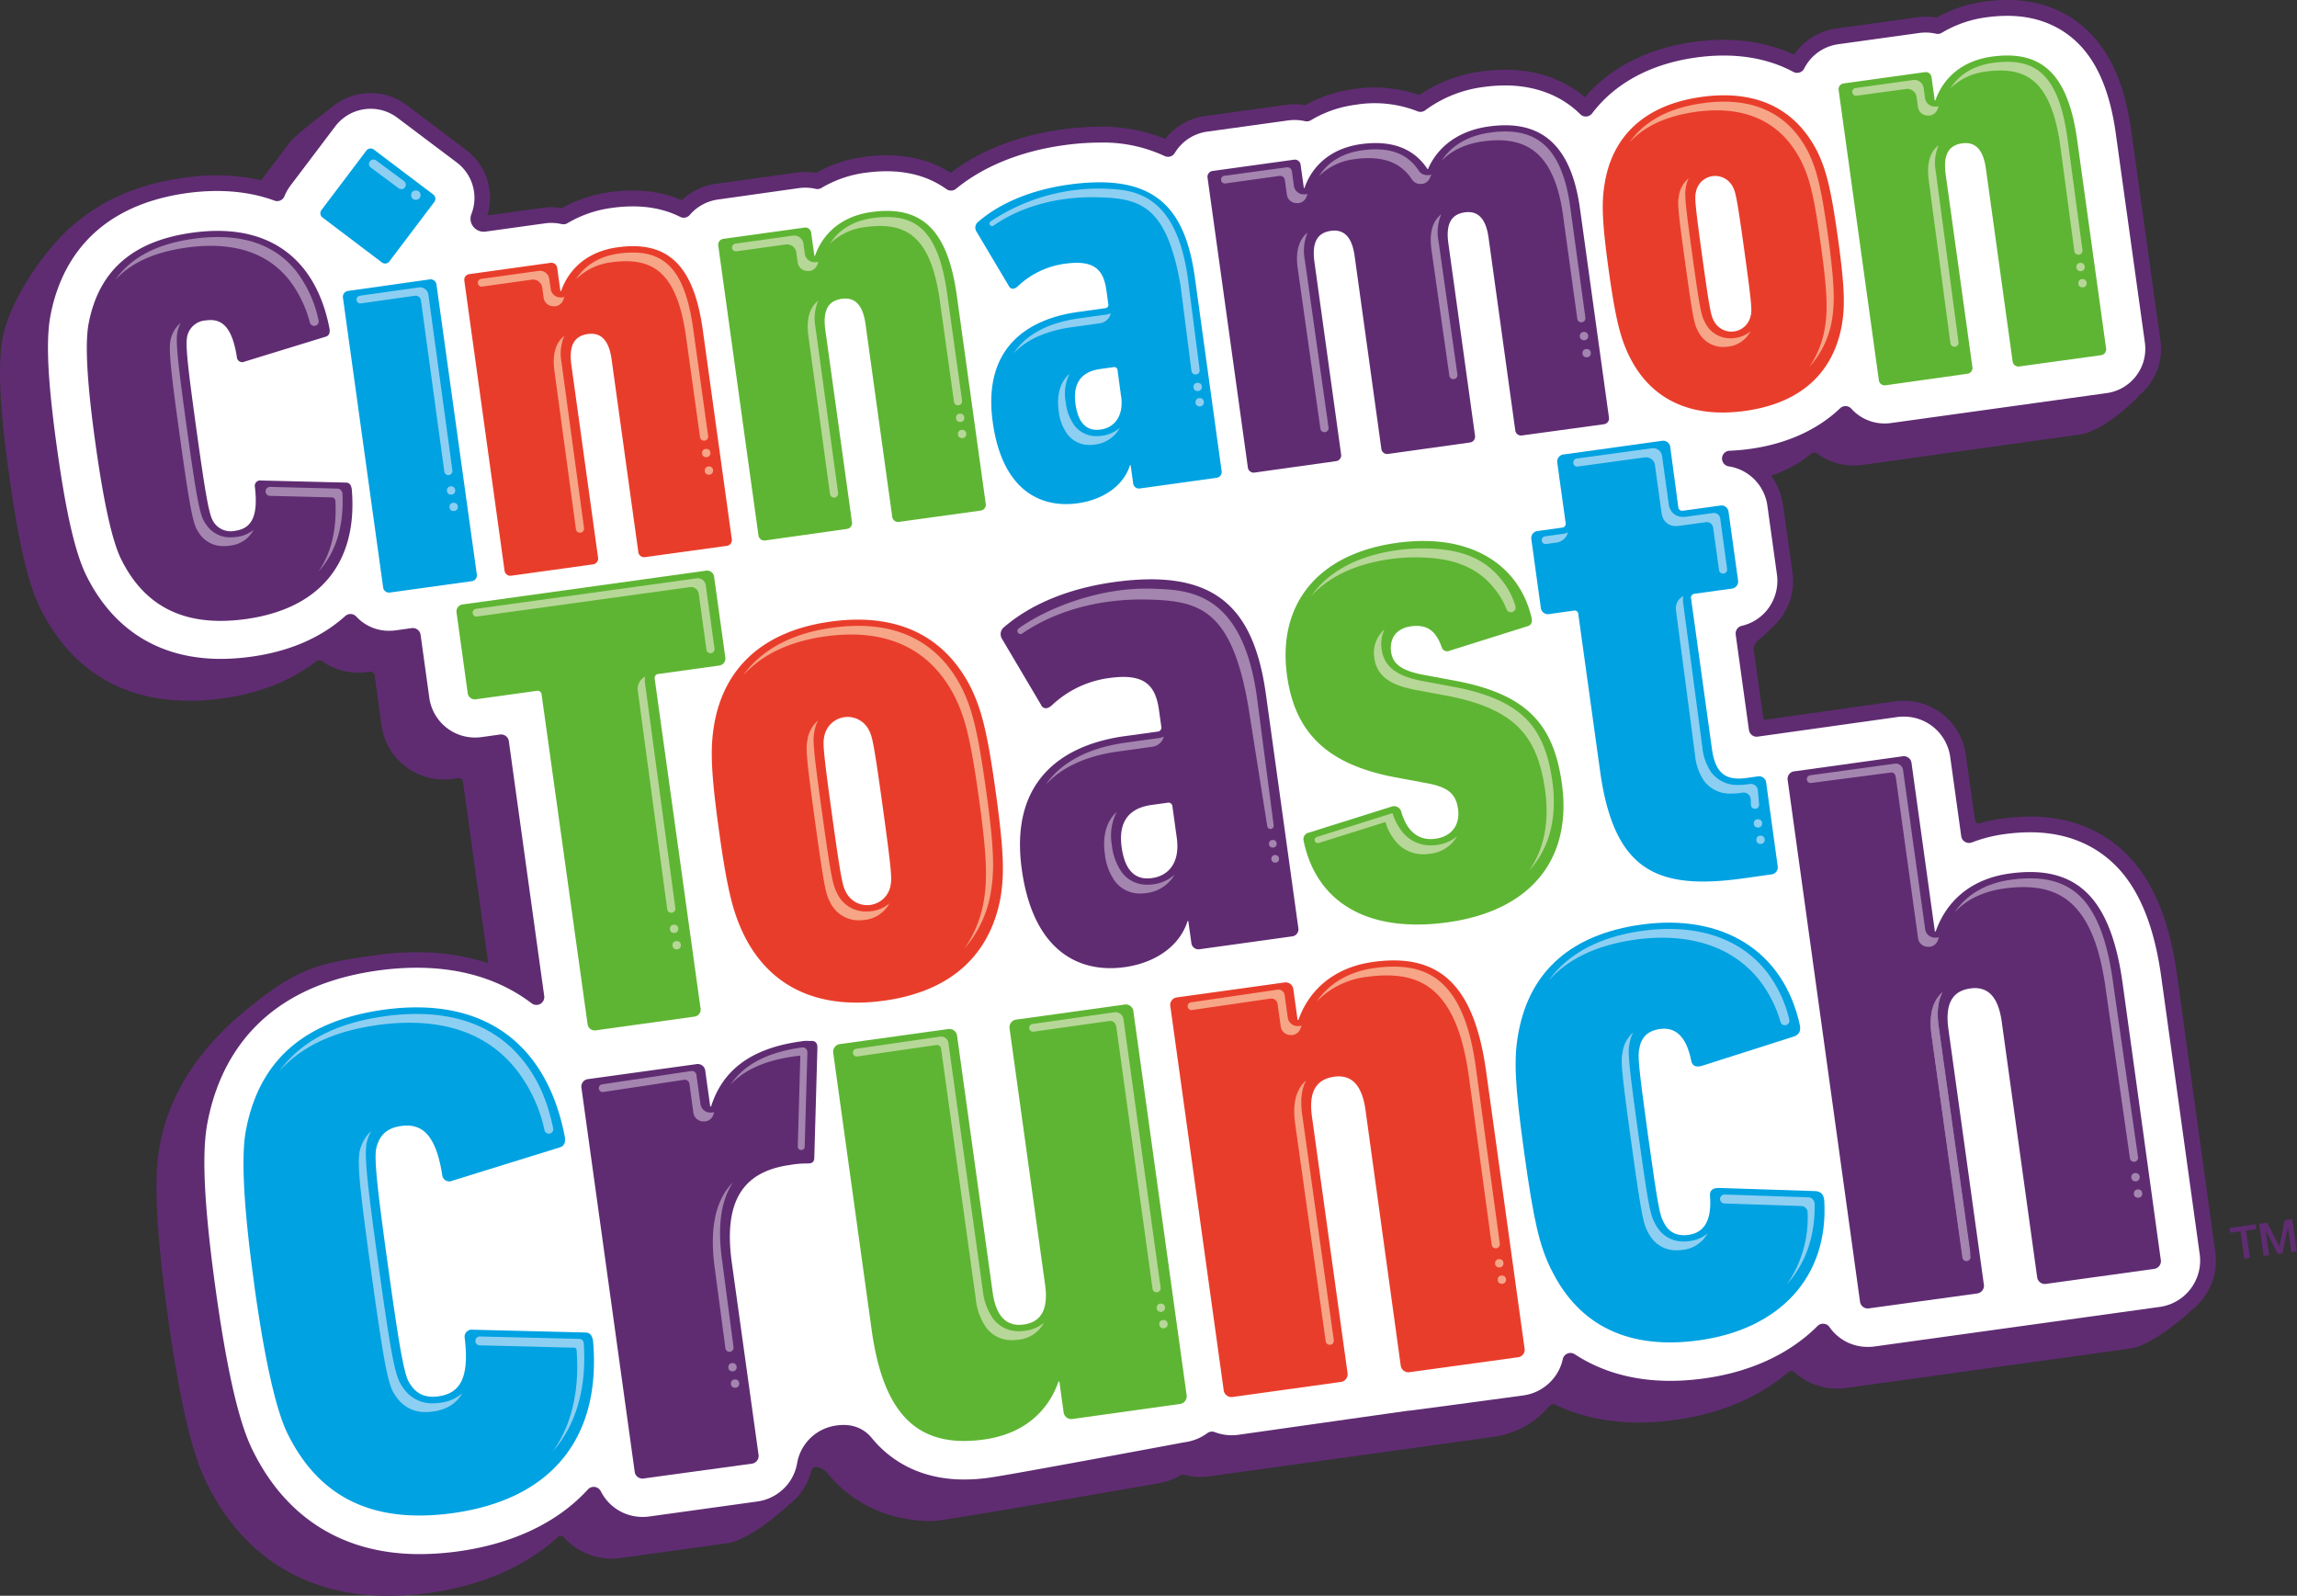 <svg xmlns="http://www.w3.org/2000/svg" viewBox="0 0 602.22 418.36"><rect x="0" y="0" width="602.22" height="418.36" fill="#333333" stroke="none"/><defs><style>.cls-1{fill:#5f2c72;}.cls-2{fill:#fff;}.cls-3{fill:#5eb533;}.cls-4{fill:#00a2e2;}.cls-5{fill:#e93d2b;}.cls-6{fill:#8dcff2;}.cls-7{fill:#b7d798;}.cls-8{fill:#f7a587;}.cls-9{fill:#a485af;}</style></defs><title>CTC-Logo</title><g id="Layer_2" data-name="Layer 2"><g id="Logo"><path class="cls-1" d="M580.77,328.08l-10-72.46c-1.77-12.77-5.34-22.29-10.92-29.11-4.63-5.67-13.17-12.43-27.55-12.43a54.37,54.37,0,0,0-7.36.53,44.21,44.21,0,0,0-5.93,1.24.94.94,0,0,1-1.2-.77L515.4,198a16.37,16.37,0,0,0-16.3-14.27,17,17,0,0,0-2.36.16L463,188.67a.66.66,0,0,1-.74-.57l-2.42-17.38a3.17,3.17,0,0,1,1.1-2.84c1.74-1.47,3.13-2.82,4.07-3.77a15.4,15.4,0,0,0,1.84-2A16.27,16.27,0,0,0,469.93,150s-2.4-17.48-2.72-18.94a16.72,16.72,0,0,0-2.63-6c-.14-.16-.24-.33.17-.49a35.27,35.27,0,0,0,7.38-3.6c1-.68,1.89-1.35,2.82-2.09a1.17,1.17,0,0,1,1.43,0,16.34,16.34,0,0,0,11.93,3L544.64,114c5.66-.48,12.67-6.74,15.81-9.83a1.2,1.2,0,0,0,.27-.42,15.7,15.7,0,0,0,5.67-14.59l-7.6-54.72c-1.43-10.3-4.37-18.06-9-23.72C545.81,5.81,538.5,0,526.26,0a45.53,45.53,0,0,0-6,.43,34.61,34.61,0,0,0-12.55,4.2,16,16,0,0,0-5.08-.09L481.48,7.47a16,16,0,0,0-11.12,6.87c-7.61-3.56-16.52-4.7-26.29-3.34-12,1.67-21.83,6.66-28.53,14.49-7-5.91-15.12-7.21-20.92-7.21a45.3,45.3,0,0,0-6.25.45,37.17,37.17,0,0,0-16.26,6.21,35.43,35.43,0,0,0-17.35-1.55,34.79,34.79,0,0,0-12.55,4.19,16.63,16.63,0,0,0-5.08-.09L316,30.42a16,16,0,0,0-10.51,6,43.38,43.38,0,0,0-17.19-3.2,74,74,0,0,0-10,.74c-11.38,1.58-21.38,5.5-29.05,11.36-6.25-4-13.86-5.4-22.75-4.17a34.6,34.6,0,0,0-12.55,4.19,16.69,16.69,0,0,0-5.09-.09l-21.11,2.93a16.18,16.18,0,0,0-9,4.31q-8.19-3.57-18.87-2.1a34.42,34.42,0,0,0-12.55,4.19,16.32,16.32,0,0,0-5.08-.09l-14.46,2a15.74,15.74,0,0,0-5.63-17.21L106.74,27.64a15.77,15.77,0,0,0-9.58-3.24,15.61,15.61,0,0,0-10.09,3.67c-3.09,2.36-9.51,7.33-10.88,9L68.46,47.27a54.12,54.12,0,0,0-20-.7c-12.85,1.78-21.65,6-29.15,12.33S2.51,78.63.64,88.9c-1.23,7-.7,18,1.74,35.55s4.92,28.28,8.05,34.76c9.17,18.7,25.75,26.95,48,23.87,9.69-1.35,17.94-4.63,24.53-9.76a1.19,1.19,0,0,1,1.44,0,16.44,16.44,0,0,0,11.8,2.87l.7-.1a1.19,1.19,0,0,1,1.34,1L100,190a16.45,16.45,0,0,0,16.4,14.34,17,17,0,0,0,2.36-.16l1.3-.18a1.18,1.18,0,0,1,1.33,1l6.6,47.53a59.13,59.13,0,0,0-18.79-2.87,77.28,77.28,0,0,0-10.66.76c-15.25,2.11-20.63,3.37-34.23,14.55s-20.25,23.42-22.47,35.61c-1,5.45-1.78,16,2.17,44.51s7.64,38.48,10.07,43.51c9.55,19.47,26.06,29.77,47.75,29.77a79.31,79.31,0,0,0,10.86-.78c13.57-1.89,25.11-6.91,33.5-14.58a1.18,1.18,0,0,1,1.67.06,16.87,16.87,0,0,0,14.85,5.39l28.17-3.91c5.13-.87,12.29-6.75,15.72-9.79a1.18,1.18,0,0,0,.23-.28,16.15,16.15,0,0,0,5.91-9,1.15,1.15,0,0,1,1.28-.89A4.73,4.73,0,0,1,217,386.3c4.69,5.7,13.29,12.49,27.66,12.49,2.29,0,56.22-9.42,58.49-9.82a17.2,17.2,0,0,0,6.38-2.21,1.13,1.13,0,0,1,.9-.12,17.22,17.22,0,0,0,6.72.39l74.6-10.36a23.32,23.32,0,0,0,14.54-8.14,1.12,1.12,0,0,1,1.37-.3c9.1,4.33,19.74,5.69,31.7,4,11.62-1.61,21.78-5.93,29.5-12.51a1.17,1.17,0,0,1,1.54,0A16.85,16.85,0,0,0,484,363.88l74.61-10.36c5-.76,12.18-6.65,15.29-9.38a1.21,1.21,0,0,0,.28-.37A16.35,16.35,0,0,0,580.77,328.08Z"/><path class="cls-2" d="M491.5,353l74.61-10.35a12.28,12.28,0,0,0,10.58-14l-10.05-72.46c-1.66-12-4.94-20.86-10-27.08-4.08-5-11.61-10.91-24.37-10.91a50.71,50.71,0,0,0-6.79.49,37.85,37.85,0,0,0-8.5,2.17,2.08,2.08,0,0,1-1.79-.15,2,2,0,0,1-1-1.49l-2.87-20.63a12.26,12.26,0,0,0-12.21-10.72,11.88,11.88,0,0,0-1.79.13l-36.46,5.12a2,2,0,0,1-1.53-.39,2.11,2.11,0,0,1-.8-1.36l-3.47-25a2.08,2.08,0,0,1,1.57-2.29,12,12,0,0,0,6.91-4.48,12.19,12.19,0,0,0,2.32-9.08l-2.48-17.84a12.07,12.07,0,0,0-10.18-10.42,2.06,2.06,0,0,1,.23-4.09,54.31,54.31,0,0,0,5.45-.49c9.51-1.32,17.65-5,23.55-10.64a2.05,2.05,0,0,1,2.95.11,11.67,11.67,0,0,0,8.77,3.87,12,12,0,0,0,1.69-.12l56.34-7.82a11.74,11.74,0,0,0,10.14-13.4L554.71,35c-1.32-9.54-4-16.63-8.11-21.69-3.41-4.18-9.72-9.16-20.34-9.16a40.34,40.34,0,0,0-5.47.39,30.28,30.28,0,0,0-11.68,4.05,2.06,2.06,0,0,1-1.53.25,12.19,12.19,0,0,0-4.43-.19l-21.1,2.93A11.83,11.83,0,0,0,473,18a2,2,0,0,1-1.21,1,2.07,2.07,0,0,1-1.6-.14C463,15,454.31,13.74,444.64,15.08c-11.79,1.64-21.21,6.7-27.23,14.65a2.08,2.08,0,0,1-1.5.81,2,2,0,0,1-1.59-.59c-6.31-6.24-14.2-7.55-19.7-7.55a41.62,41.62,0,0,0-5.68.41,32.61,32.61,0,0,0-15.29,6.11,2.08,2.08,0,0,1-2,.26,30.74,30.74,0,0,0-16.28-1.71,30.28,30.28,0,0,0-11.68,4.05,2.07,2.07,0,0,1-1.54.25,12.34,12.34,0,0,0-4.42-.2L316.58,34.5A11.8,11.8,0,0,0,308,40.11a2.06,2.06,0,0,1-2.68.79,38.17,38.17,0,0,0-17-3.52,69.1,69.1,0,0,0-9.47.7c-11.23,1.56-21,5.51-28.21,11.42a2.07,2.07,0,0,1-2.51.08q-8.4-6-21.08-4.31a30.28,30.28,0,0,0-11.68,4,2.05,2.05,0,0,1-1.53.24,12.14,12.14,0,0,0-4.42-.19L188.31,52.3a11.91,11.91,0,0,0-7.48,4.06,2.07,2.07,0,0,1-2.5.5c-5-2.52-11-3.31-17.85-2.36a30.5,30.5,0,0,0-11.68,4,2.08,2.08,0,0,1-1.54.25,12.14,12.14,0,0,0-4.42-.19l-15.57,2.16a3.47,3.47,0,0,1-3.18-1.29,3.33,3.33,0,0,1-.5-3.31,11.49,11.49,0,0,0,.69-5.83,11.61,11.61,0,0,0-4.57-7.73L104.25,30.92A11.64,11.64,0,0,0,87.84,33.2L76.16,48.65a12.22,12.22,0,0,0-1.58,2.79A2.06,2.06,0,0,1,72,52.61c-6.73-2.48-14.45-3.13-22.9-2-25.45,3.53-33.6,19.63-35.94,32.52-1.15,6.54-.61,17.08,1.76,34.17s4.73,27.4,7.64,33.44c7.07,14.39,19.28,22,35.32,22a59,59,0,0,0,8.09-.59c10-1.39,18.26-5,24.54-10.64a2.05,2.05,0,0,1,2.89.13,11.63,11.63,0,0,0,8.65,3.73,13.7,13.7,0,0,0,1.69-.11l4.2-.59a2.07,2.07,0,0,1,2.33,1.76l2.27,16.38a12.09,12.09,0,0,0,12,10.55,12.87,12.87,0,0,0,1.75-.12l4.8-.67a2.05,2.05,0,0,1,2.32,1.76l9.27,66.79a2.06,2.06,0,0,1-3.29,1.92c-8.15-6.19-18.31-9.33-30.19-9.33a73.9,73.9,0,0,0-10.1.73c-31.74,4.4-41.88,24.37-44.79,40.34-.9,5.16-1.66,15.24,2.21,43.14s7.36,37.43,9.66,42.18C74.93,398,90.08,407.44,110,407.44a75.21,75.21,0,0,0,10.26-.74c14.31-2,26-7.59,33.88-16.22a2.07,2.07,0,0,1,3.37.47,12.2,12.2,0,0,0,11,6.74,13,13,0,0,0,1.77-.12l28.18-3.91a12.39,12.39,0,0,0,8.24-4.77,12.08,12.08,0,0,0,2.27-5.2,12.06,12.06,0,0,1,9.21-9.77c4.35-.95,7.93.11,10.37,3.07,4.08,5,11.61,10.89,24.25,10.89a47.72,47.72,0,0,0,6.6-.48c6.09-.85,50.75-9.21,51.2-9.29a12.81,12.81,0,0,0,5.91-2.37,2.05,2.05,0,0,1,2-.27,12.56,12.56,0,0,0,6.22.68l44.37-6.3.2,0c1.23-.1,18.6-2.46,30-4a12.34,12.34,0,0,0,8.23-4.78,12,12,0,0,0,2.19-4.73A2.06,2.06,0,0,1,412.8,355c9.26,6.08,20.8,8.22,34.05,6.37,12.1-1.67,22.35-6.42,29.66-13.73a2,2,0,0,1,1.63-.59,2,2,0,0,1,1.51.87,12.11,12.11,0,0,0,10.07,5.19A13.31,13.31,0,0,0,491.5,353Z"/><path class="cls-3" d="M281.29,372a2.05,2.05,0,0,1-2.45-1.85l-1.1-7.95-.22,0c-2.67,7.6-8.83,13.71-19.58,15.2-17.42,2.42-26.34-6.64-29.42-28.78l-10.05-72.46a2.05,2.05,0,0,1,1.85-2.45l28.17-3.91a2.05,2.05,0,0,1,2.45,1.85l9.3,67.09c.9,6.45,3.68,9.13,8.2,8.5s6.46-4,5.56-10.41l-9.3-67.09a2.05,2.05,0,0,1,1.85-2.45l28.16-3.9a2,2,0,0,1,2.45,1.85l13.93,100.41a2.05,2.05,0,0,1-1.85,2.45Z"/><path class="cls-1" d="M25,116.1c-2.16-15.56-2.74-25.74-1.81-31C25.74,71.18,34.56,63.17,50.47,61c20.13-2.79,32.4,6.92,35.92,25.14.16,1.13-.07,1.83-1,2.13L64.1,94.81a1.4,1.4,0,0,1-2-1.21C60.89,86,58.38,83.36,54,84a5.31,5.31,0,0,0-5,4.67c-.33,2.36.32,8.22,2.48,23.79s3.13,21.38,4.09,23.57a5.32,5.32,0,0,0,6.07,3.13c4.38-.61,6.08-3.83,5.19-11.48a1.41,1.41,0,0,1,1.58-1.71l22.25.55c1,0,1.41.64,1.57,1.77,1.57,18.48-7.59,31.17-27.72,34-15.91,2.2-26.57-3.1-32.81-15.81-2.32-4.8-4.53-14.76-6.69-30.32"/><path class="cls-4" d="M102.29,155.33a1.55,1.55,0,0,1-1.85-1.4L89.92,78.11a1.56,1.56,0,0,1,1.4-1.85l21.27-3a1.56,1.56,0,0,1,1.85,1.4L125,150.53a1.55,1.55,0,0,1-1.4,1.85Z"/><path class="cls-4" d="M84.62,57.07A1.39,1.39,0,0,1,84.33,55L96,39.55a1.4,1.4,0,0,1,2.07-.29l15.45,11.68a1.41,1.41,0,0,1,.29,2.08L102.14,68.46a1.4,1.4,0,0,1-2.08.29Z"/><path class="cls-5" d="M169.19,146.05a1.54,1.54,0,0,1-1.85-1.4l-7-50.49c-.7-5-2.8-7.06-6.21-6.59-3.57.5-5,3-4.34,8.05l7,50.5a1.56,1.56,0,0,1-1.4,1.85l-21.27,2.95a1.55,1.55,0,0,1-1.85-1.4L121.75,73.7a1.54,1.54,0,0,1,1.4-1.85l21.1-2.93a1.55,1.55,0,0,1,1.85,1.4l.83,6,.17,0c2-5.74,6.83-10.38,14.78-11.48,13.48-1.87,20.06,5,22.38,21.72l7.59,54.71a1.54,1.54,0,0,1-1.39,1.85Z"/><path class="cls-3" d="M235.76,136.81a1.55,1.55,0,0,1-1.85-1.4l-7-50.49c-.69-5-2.79-7.06-6.2-6.58-3.58.49-5,3-4.35,8l7,50.49a1.56,1.56,0,0,1-1.4,1.85l-21.27,3a1.55,1.55,0,0,1-1.85-1.4L188.32,64.46a1.56,1.56,0,0,1,1.4-1.85l21.11-2.93a1.56,1.56,0,0,1,1.85,1.4l.83,6,.16,0c2-5.74,6.84-10.39,14.79-11.49,13.48-1.87,20,5,22.37,21.72l7.6,54.71a1.55,1.55,0,0,1-1.4,1.85Z"/><path class="cls-4" d="M298.92,128.05a1.54,1.54,0,0,1-1.84-1.4l-.66-4.71-.16,0c-1.6,5.18-6.69,9-13.67,10-9.91,1.38-19.85-3.53-22.31-21.23-2.75-19.81,9.48-27.13,22.3-28.91l7.15-1a.87.87,0,0,0,.84-1.11l-.5-3.57c-.76-5.52-3.26-8-10.73-7a22.24,22.24,0,0,0-12.42,5.86c-1,1-2,.94-2.51-.15L256,60.7a1.92,1.92,0,0,1,.47-2.55c5.47-4.73,13.57-8.34,23.8-9.76,21.92-3,30.37,5.39,33,24.39l7,50.65a1.54,1.54,0,0,1-1.39,1.85Zm-5-24.13L293,97.1a.87.87,0,0,0-1.11-.84l-3.41.48c-5.52.76-7.18,4.3-6.51,9.17s2.82,7.22,6.56,6.71,6.11-3.66,5.41-8.7"/><path class="cls-1" d="M399.11,114.15a1.54,1.54,0,0,1-1.85-1.4l-7-50.49c-.7-5-2.8-7.06-6.21-6.59-3.57.5-5,3-4.34,8l7,50.5a1.56,1.56,0,0,1-1.4,1.85L364,119a1.55,1.55,0,0,1-1.85-1.4l-7-50.5c-.69-5-2.8-7.05-6.21-6.58-3.57.5-5,3-4.34,8.05l7,50.49a1.55,1.55,0,0,1-1.4,1.85L329,123.88a1.54,1.54,0,0,1-1.85-1.4L316.6,46.66a1.55,1.55,0,0,1,1.4-1.85l21.1-2.92A1.54,1.54,0,0,1,341,43.28l.84,6,.16,0c2-5.74,6.83-10.38,14.79-11.49s13.88,1.06,17.45,6.52l.16,0c2.25-5.28,7.39-10,16-11.16,13.8-1.91,21.53,5,23.83,21.52l7.59,54.71a1.54,1.54,0,0,1-1.39,1.85Z"/><path class="cls-5" d="M427,93.07c-2.11-4.5-3.39-9-5.24-22.27-1.87-13.48-1.85-18.11-1-23,2.2-12.72,11.07-20.41,25.35-22.39s24.75,3,30.5,14.64c2.11,4.5,3.39,9,5.26,22.43,1.85,13.32,1.83,18,1,22.87-2.37,12.74-11.07,20.4-25.36,22.38s-24.9-3-30.49-14.64m32-10.39c.31-1.37.24-3-1.67-16.82s-2.33-15.56-3-16.79a5.15,5.15,0,0,0-9.74,1.35c-.31,1.37-.24,3,1.7,17,1.91,13.8,2.3,15.4,3,16.63A5.15,5.15,0,0,0,459,82.68"/><path class="cls-3" d="M529.49,96.06a1.54,1.54,0,0,1-1.84-1.4l-7-50.49c-.7-5-2.8-7.06-6.21-6.59-3.57.5-5,3-4.34,8.05l7,50.49A1.54,1.54,0,0,1,515.7,98l-21.27,3a1.55,1.55,0,0,1-1.85-1.4L482.06,23.71a1.54,1.54,0,0,1,1.4-1.85l21.1-2.93a1.54,1.54,0,0,1,1.85,1.4l.84,6,.16,0c2-5.74,6.83-10.38,14.79-11.48,13.47-1.87,20,5,22.37,21.72l7.59,54.71a1.55,1.55,0,0,1-1.39,1.85Z"/><path class="cls-5" d="M194.83,244.67c-2.55-5.44-4.1-10.83-6.33-26.91-2.26-16.28-2.24-21.88-1.26-27.81,2.66-15.37,13.37-24.65,30.64-27s29.89,3.65,36.83,17.68c2.56,5.45,4.1,10.83,6.36,27.11,2.23,16.08,2.21,21.69,1.24,27.62-2.87,15.39-13.38,24.65-30.64,27s-30.09-3.62-36.84-17.68m38.64-12.56c.38-1.65.3-3.64-2-20.31-2.34-16.87-2.8-18.8-3.61-20.29a6.23,6.23,0,0,0-11.77,1.63c-.37,1.65-.29,3.64,2.05,20.51,2.31,16.67,2.78,18.61,3.59,20.1a6.23,6.23,0,0,0,11.76-1.64"/><path class="cls-1" d="M314.58,248.85a1.87,1.87,0,0,1-2.24-1.69l-.79-5.69-.2,0c-1.93,6.27-8.08,10.92-16.51,12.09-12,1.66-24-4.27-26.95-25.65C264.57,204,279.33,195.16,294.83,193l8.63-1.19a1.06,1.06,0,0,0,1-1.35l-.6-4.31c-.93-6.67-3.94-9.65-13-8.4a27,27,0,0,0-15,7.08c-1.23,1.17-2.44,1.14-3-.18L262.7,167.48a2.32,2.32,0,0,1,.57-3.08c6.61-5.71,16.4-10.07,28.76-11.79,26.47-3.67,36.69,6.51,39.87,29.46l8.49,61.2a1.87,1.87,0,0,1-1.69,2.23Zm-6.05-29.15-1.14-8.24a1.05,1.05,0,0,0-1.34-1l-4.12.57c-6.67.92-8.68,5.2-7.86,11.09s3.41,8.72,7.92,8.09c4.71-.65,7.38-4.42,6.54-10.5"/><path class="cls-3" d="M341.86,220.67a1.73,1.73,0,0,1,1.27-2.37l21.65-6.81a1.92,1.92,0,0,1,2.57,1.25c1.55,5.38,4.68,7.75,9,7.15s6.49-3.7,5.91-7.82-2.8-5.81-8.54-6.81l-8-1.49c-17.66-3.35-26.2-11.56-28.29-26.66-2.53-18.25,7.58-31.84,28.76-34.78,19.62-2.73,32,5.95,35.27,19.29.38,1.35.1,2.19-.86,2.52l-20.49,6.44a1.51,1.51,0,0,1-2.13-.9c-1.33-3.81-3.45-6.12-8-5.49-4.12.57-5.72,3.39-5.26,6.72.41,3,2.47,4.86,8.43,6l8,1.49c19.28,3.52,26.19,11.56,28.34,27.06,2.75,19.81-8.17,33.32-29.94,36.34-21,2.91-34.32-5.24-37.73-21.16"/><path class="cls-4" d="M457,230.29c-22.56,3.13-33.85-1.9-37.5-28.18l-5.69-41a1,1,0,0,0-1.33-1l-6.28.87a1.88,1.88,0,0,1-2.24-1.69l-2.47-17.85a1.86,1.86,0,0,1,1.69-2.23l6.28-.87a1.05,1.05,0,0,0,1-1.34l-2.17-15.62a1.88,1.88,0,0,1,1.69-2.24l25.7-3.56a1.87,1.87,0,0,1,2.23,1.69L440,132.88a1.06,1.06,0,0,0,1.35,1l9.61-1.33a1.87,1.87,0,0,1,2.23,1.69l2.48,17.85a1.87,1.87,0,0,1-1.69,2.23l-9.61,1.33a1.05,1.05,0,0,0-1,1.34l5.47,39.43c.9,6.47,3.75,8.28,9.05,7.54l2.94-.41a1.87,1.87,0,0,1,2.23,1.69l3,21.78a1.87,1.87,0,0,1-1.69,2.23Z"/><path class="cls-4" d="M66.66,336.73c-2.71-19.52-3.48-33-2.26-40,3.36-18.44,15-29,36.11-32,26.66-3.7,42.91,9.17,47.57,33.29.21,1.5-.1,2.42-1.36,2.81l-28.16,8.73a1.86,1.86,0,0,1-2.63-1.61c-1.62-10.07-5-13.55-10.76-12.75-3.65.51-5.81,2.34-6.59,6.18-.44,3.13.42,10.89,3.13,30.42s4,27.23,5.27,30.12c1.8,3.48,4.37,4.65,8,4.15,5.8-.81,8.06-5.07,6.87-15.2a1.87,1.87,0,0,1,2.1-2.26l29.47.73c1.32,0,1.87.83,2.08,2.34,2.08,24.47-10.05,41.28-36.71,45-21.08,2.92-35.2-4.11-43.45-20.93-3.08-6.37-6-19.55-8.71-39.07"/><path class="cls-1" d="M168.83,387.6a2.05,2.05,0,0,1-2.44-1.86L152.46,285.33a2,2,0,0,1,1.85-2.44L182.48,279a2,2,0,0,1,2.44,1.85l1.29,9.25.21,0c3.05-9.63,10.59-15.28,23.49-17.07a8.74,8.74,0,0,1,2.4-.11c1.29-.18,2,.37,2,1.7l-.82,28.82c0,1.32-.65,1.62-2,1.59a24.48,24.48,0,0,0-4.33.38c-11.82,1.64-17.62,8.8-15.3,25.57l7,50.31a2.05,2.05,0,0,1-1.85,2.45Z"/><path class="cls-5" d="M369.67,359.73a2.05,2.05,0,0,1-2.45-1.85L358,291c-.93-6.66-3.72-9.34-8.23-8.72C345,283,343,286.29,344,293l9.28,66.87a2.06,2.06,0,0,1-1.86,2.45l-28.16,3.91a2.06,2.06,0,0,1-2.45-1.86L306.85,263.91a2,2,0,0,1,1.85-2.44l27.95-3.88a2.05,2.05,0,0,1,2.45,1.85l1.1,7.95.22,0c2.67-7.6,9.05-13.74,19.58-15.2,17.85-2.48,26.56,6.61,29.64,28.76l10.05,72.45a2,2,0,0,1-1.85,2.45Z"/><path class="cls-4" d="M406.72,332.89c-3.05-6.15-4.59-12.51-7.09-30.57-2.54-18.27-2.79-24.81-1.53-31.56,3-16.41,14.16-25.85,32.22-28.36,21.07-2.92,37.3,6.66,41.58,26.45.21,1.5-.13,2.21-1.36,2.82l-24.34,7.76c-1.48.42-2.61.14-2.85-1.58-1.33-6.39-4.27-8.62-8.14-8.08-3.22.45-4.95,2.22-5.42,5.14-.41,1.81-.32,4,2.3,22.91,2.6,18.71,3.11,20.82,4,22.45,1.25,2.68,3.4,3.92,6.62,3.47,3.87-.54,6.09-3.47,5.63-10-.24-1.73.77-2.31,2.31-2.3l25.54.84c1.34.25,1.87.84,2.08,2.34,1.26,20.21-11.74,33.85-32.82,36.77-18.06,2.51-31.39-3.54-38.72-18.52"/><path class="cls-1" d="M536.53,336.58a2.05,2.05,0,0,1-2.45-1.85l-9.27-66.87c-.93-6.66-3.71-9.34-8.23-8.72-4.73.66-6.67,4-5.75,10.66l9.28,66.87a2.05,2.05,0,0,1-1.85,2.45L490.09,343a2.05,2.05,0,0,1-2.45-1.85l-18.93-136.5a2,2,0,0,1,1.85-2.45l28.16-3.91a2.05,2.05,0,0,1,2.45,1.85l6.11,44.05.22,0c2.67-7.6,8.83-13.71,19.36-15.18,17.85-2.47,26.57,6.62,29.64,28.77l10,72.45a2.05,2.05,0,0,1-1.85,2.45Z"/><path class="cls-3" d="M142,182.13a1.05,1.05,0,0,0-1.34-1l-15.81,2.19a1.88,1.88,0,0,1-2.24-1.69l-2.9-20.94a1.87,1.87,0,0,1,1.69-2.24l15.81-2.19,32-4.44,15.8-2.19a1.87,1.87,0,0,1,2.23,1.69l2.91,20.95a1.87,1.87,0,0,1-1.69,2.23l-15.8,2.19a1.06,1.06,0,0,0-1,1.34l12,86.28a1.87,1.87,0,0,1-1.69,2.23l-25.7,3.57a1.87,1.87,0,0,1-2.23-1.69Z"/><path class="cls-6" d="M460.86,207.1a1.85,1.85,0,0,0-2.08-1.57l-.52.07a17.3,17.3,0,0,1-2.39.18,8.47,8.47,0,0,1-7.22-3.31,14.11,14.11,0,0,1-2.34-6.61l-5.05-38a4.36,4.36,0,0,1,.07-1.56,3.59,3.59,0,0,0-1.24,1,3.7,3.7,0,0,0-.67,2.83l5,38a14.22,14.22,0,0,0,2.35,6.61,8.47,8.47,0,0,0,7.21,3.31,17.44,17.44,0,0,0,2.4-.18l.52-.07a1.85,1.85,0,0,1,2.08,1.57l.08,1.76a1.06,1.06,0,0,0,1.2.91h0a1.07,1.07,0,0,0,.92-1.21Z"/><path class="cls-6" d="M410.47,140.85a3.55,3.55,0,0,0,.6-1.28,4.15,4.15,0,0,1-1.3.39l-4.68.65a1,1,0,0,0-.87,1.14h0a1,1,0,0,0,1.15.87l2.55-.35A3.72,3.72,0,0,0,410.47,140.85Z"/><path class="cls-6" d="M281.09,85.77l7.15-1a3.44,3.44,0,0,0,3-2.66,3.45,3.45,0,0,1-1.14.35l-7.14,1c-9,1.25-14.28,4.74-17.22,9.17C268.86,89.32,273.74,86.79,281.09,85.77Z"/><path class="cls-6" d="M277.55,107.65a12.76,12.76,0,0,0,2.25,6.13,7.16,7.16,0,0,0,5.89,2.87,8.79,8.79,0,0,0,1.33-.1,8.55,8.55,0,0,0,6.24-3.82,6.05,6.05,0,0,0,.32-.55,9,9,0,0,1-4.72,2.07,10.13,10.13,0,0,1-1.33.09,7.15,7.15,0,0,1-5.89-2.87,12.72,12.72,0,0,1-2.24-6.12,11.8,11.8,0,0,1,1-7.36C278,100.1,277,103.41,277.55,107.65Z"/><path class="cls-6" d="M413.62,122.32l17.6-2.41a2.36,2.36,0,0,1,2.66,2l1.76,12.69a4.48,4.48,0,0,0,.39,1.3,3.53,3.53,0,0,0,3.24,2,4.4,4.4,0,0,0,.62,0l7.4-1a1.66,1.66,0,0,1,1.85,1.4l1.55,11.16a1.07,1.07,0,0,0,1.21.91h0a1.07,1.07,0,0,0,.91-1.21L451,135.9a1.64,1.64,0,0,0-1.85-1.4l-7.39,1a4.64,4.64,0,0,1-.63,0,3.51,3.51,0,0,1-3.23-2,3.88,3.88,0,0,1-.39-1.29l-1.76-12.69a2.36,2.36,0,0,0-2.66-2l-19.73,2.7a1,1,0,0,0-.87,1.14h0A1,1,0,0,0,413.62,122.32Z"/><path class="cls-6" d="M96.05,300a11.71,11.71,0,0,1,1.29-3.5,10.22,10.22,0,0,0-3.13,5.81l0,.15c-.47,3.34.2,10,3.13,31.13s4.1,27.72,5.47,30.82l.07.14a14,14,0,0,0,1.36,2.14,9,9,0,0,0,7.41,3.51,14.18,14.18,0,0,0,1.9-.14c3.89-.54,6.26-2.36,7.64-4.8a10.58,10.58,0,0,1-5.8,2.5,14,14,0,0,1-1.89.14,9,9,0,0,1-7.41-3.52,12.77,12.77,0,0,1-1.37-2.13l-.07-.15c-1.37-3.09-2.54-9.72-5.47-30.81s-3.6-27.79-3.12-31.14C96,300.11,96,300.06,96.05,300Z"/><path class="cls-6" d="M144.28,297.14a1.15,1.15,0,0,0,.76-1.32c-1.57-7.44-4-12.88-7.85-17.72-6.45-8.14-15.87-12.27-28-12.27a60.83,60.83,0,0,0-8.33.6c-12.8,1.78-21.94,6.56-27.66,14.44C79,274.35,87.53,270.33,99,268.74a61,61,0,0,1,8.34-.61c12.12,0,21.54,4.13,28,12.27a39.05,39.05,0,0,1,7.42,15.92,1.15,1.15,0,0,0,1.48.83Z"/><path class="cls-6" d="M468.34,268.72a1.19,1.19,0,0,0,.78-1.39,33,33,0,0,0-5.57-12.08c-5.77-7.66-14.75-11.71-26-11.71a51.61,51.61,0,0,0-6.9.49c-11.33,1.57-19.57,6-24.66,13.08,5.15-5.76,12.76-9.38,22.82-10.77a49.83,49.83,0,0,1,6.9-.5c11.22,0,20.21,4,26,11.72a32.51,32.51,0,0,1,5.1,10.37,1.18,1.18,0,0,0,1.5.8Z"/><path class="cls-6" d="M94.62,79.54l14.14-2a1.42,1.42,0,0,1,1.6,1.21l6.13,44.88a1.07,1.07,0,0,0,1.21.92h0a1.08,1.08,0,0,0,.91-1.21l-6.29-46.09a2.23,2.23,0,0,0-2.51-1.9L94.34,77.53a1,1,0,0,0-.86,1.15h0A1,1,0,0,0,94.62,79.54Z"/><path class="cls-6" d="M105.92,47.48,98.6,42.05a1.17,1.17,0,0,0-1.6.2h0a1.17,1.17,0,0,0,.2,1.68l7.33,5.43a1.16,1.16,0,0,0,1.6-.2h0A1.17,1.17,0,0,0,105.92,47.48Z"/><path class="cls-6" d="M475.75,315.59a1.71,1.71,0,0,0-1.64-1.69l-21.95-.73a1.17,1.17,0,0,0-1.2,1.17v0a1.16,1.16,0,0,0,1.13,1.17l20.17.67a1.72,1.72,0,0,1,1.65,1.7,30.61,30.61,0,0,1-5.4,18.81C473.39,331.24,475.93,324.06,475.75,315.59Z"/><path class="cls-6" d="M125.82,350.38a1.16,1.16,0,0,0-1.18,1.25v0a1.16,1.16,0,0,0,1.13,1.08l24.83.62a.59.59,0,0,1,.56.52c.83,10.89-1.34,19.9-6.3,26.78,6.16-7,9-16.64,8.18-28.54a1.17,1.17,0,0,0-1.13-1.08Z"/><path class="cls-6" d="M428.19,270.65a8.42,8.42,0,0,0-2.78,5.15c-.47,2.14-.46,4,2.28,23.75,2.59,18.63,3.14,21.19,4.25,23.27a9.64,9.64,0,0,0,1.47,2.27,8,8,0,0,0,6.21,2.7,12.5,12.5,0,0,0,1.59-.11,8.45,8.45,0,0,0,6.48-4.32,8.94,8.94,0,0,1-4.64,2,10.94,10.94,0,0,1-1.59.12,8,8,0,0,1-6.21-2.7,9.71,9.71,0,0,1-1.47-2.28c-1.11-2.07-1.66-4.63-4.25-23.26-2.74-19.78-2.75-21.61-2.27-23.76A9.3,9.3,0,0,1,428.19,270.65Z"/><path class="cls-6" d="M287.76,51.72c11.1.26,18.1,2.07,21.74,23.06l2.87,22.47a1.09,1.09,0,0,0,1.23.93h0a1.07,1.07,0,0,0,.92-1.22l-3.16-24.52c-3.34-22.61-15-22.79-22.67-23a51.06,51.06,0,0,0-29,8.63.67.67,0,0,0-.16.9h0a.66.66,0,0,0,.94.19C266.57,54.87,275.9,51.44,287.76,51.72Z"/><circle class="cls-6" cx="118.26" cy="128.59" r="1.1"/><circle class="cls-6" cx="109.02" cy="51.16" r="1.24"/><circle class="cls-6" cx="118.94" cy="132.89" r="1.1"/><circle class="cls-6" cx="460.89" cy="215.87" r="1.1"/><circle class="cls-6" cx="461.57" cy="220.17" r="1.1"/><circle class="cls-6" cx="314.53" cy="105.46" r="1.1"/><circle class="cls-6" cx="314" cy="101.44" r="1.1"/><path class="cls-7" d="M382,219.24a10.09,10.09,0,0,1-5.28,2.28,11.21,11.21,0,0,1-1.62.11,9.35,9.35,0,0,1-7.29-3.35,14.55,14.55,0,0,1-2.71-5.1l-19.86,6.25a.8.8,0,0,0-.54,1h0a.82.82,0,0,0,1,.59l17.52-5.51a14.65,14.65,0,0,0,2.7,5.09,9.33,9.33,0,0,0,7.3,3.36,11.35,11.35,0,0,0,1.62-.12A9.22,9.22,0,0,0,382,219.24Z"/><path class="cls-7" d="M393.47,151.77c-4.68-5.79-11.28-8-20.62-8a47.5,47.5,0,0,0-6.6.48c-10.38,1.44-18,5.64-22.48,12,4.58-5,11.57-8.4,20.63-9.66a49,49,0,0,1,6.6-.47c9.34,0,15.95,2.21,20.63,8a19.22,19.22,0,0,1,3.33,5.57,1.25,1.25,0,0,0,1.54.76h0a1.23,1.23,0,0,0,.82-1.52A20,20,0,0,0,393.47,151.77Z"/><path class="cls-7" d="M273.67,346.85a.25.25,0,0,1,0-.07,9.25,9.25,0,0,1-4.92,2.11,10.81,10.81,0,0,1-1.58.12,8.28,8.28,0,0,1-6.76-3.25,15.62,15.62,0,0,1-2.76-7.57l-9-64.77a1.93,1.93,0,0,0-2.17-1.65l-22,3.19a1,1,0,0,0-.86,1.14h0a1,1,0,0,0,1.14.87l20.71-3a1.13,1.13,0,0,1,1.27,1l9.09,65.56a15.62,15.62,0,0,0,2.77,7.57,8.24,8.24,0,0,0,6.75,3.25,12.5,12.5,0,0,0,1.59-.11A8.54,8.54,0,0,0,273.67,346.85Z"/><path class="cls-7" d="M169.09,178.93a4.09,4.09,0,0,1,.06-1.53,3.58,3.58,0,0,0-1.91,3.84l7.69,57.15a1.08,1.08,0,0,0,1.21.91h0a1.07,1.07,0,0,0,.92-1.21Z"/><path class="cls-7" d="M407,204.92c-.92-6.63-2.69-11.38-5.58-15-4-4.91-10.54-8.06-20.68-9.92l-8-1.49c-4.68-.92-7.48-2.34-9.1-4.59a8,8,0,0,1-1.39-3.61A8.68,8.68,0,0,1,363,165a8.11,8.11,0,0,0-2.66,7.61,7.92,7.92,0,0,0,1.39,3.61c1.61,2.26,4.42,3.67,9.1,4.59l8,1.5c10.14,1.85,16.71,5,20.68,9.92,2.89,3.58,4.66,8.33,5.58,14.95,1.17,8.44-.32,15.57-4.21,21.09C406.17,222.53,408.31,214.59,407,204.92Z"/><path class="cls-7" d="M183.21,155.71l2,14.62a1.07,1.07,0,0,0,1.21.91h0a1.06,1.06,0,0,0,.91-1.21l-2.3-16.62a2.1,2.1,0,0,0-2.37-1.79l-57.87,8a1,1,0,0,0-.86,1.14h0a1,1,0,0,0,1.14.87l55.75-7.7A2.08,2.08,0,0,1,183.21,155.71Z"/><path class="cls-7" d="M269.83,269.61h0a1,1,0,0,0,1.15.86l19.84-2.79c1.16-.16,1.73.66,1.89,1.82l9.46,68.38a1.07,1.07,0,0,0,1.21.91h0a1.07,1.07,0,0,0,.91-1.21l-9.74-70.39a2.12,2.12,0,0,0-2.39-1.8l-21.46,3.07A1,1,0,0,0,269.83,269.61Z"/><circle class="cls-7" cx="176.73" cy="243.51" r="1.1"/><circle class="cls-7" cx="177.41" cy="247.81" r="1.1"/><circle class="cls-7" cx="252.24" cy="113.78" r="1.1"/><path class="cls-7" d="M213.8,85.82a12,12,0,0,1,.72-7,6.62,6.62,0,0,0-1.7,2c-1,1.84-1.3,4.23-.87,7.32l5.66,41.38a1.06,1.06,0,0,0,1.21.91h0a1.05,1.05,0,0,0,.91-1.2Z"/><path class="cls-7" d="M206,64.09a2.45,2.45,0,0,1,2.77,2.1l.37,2.63a2.58,2.58,0,0,0,2.55,2.23,2.19,2.19,0,0,0,.36,0l.16,0a2.53,2.53,0,0,0,2.07-1.66c.1-.27.2-.53.31-.79a3.06,3.06,0,0,1-.54.15l-.16,0a2.11,2.11,0,0,1-.35,0A2.58,2.58,0,0,1,211,66.52l-.36-2.64a2.47,2.47,0,0,0-2.78-2.1l-15.07,2.1a1,1,0,0,0-.86,1.14h0a1,1,0,0,0,1.14.87Z"/><path class="cls-7" d="M227,59.52a27.55,27.55,0,0,1,3.71-.28c4.71,0,8.07,1.48,10.57,4.66S245.46,72,246.43,79l3.68,26.34a1.06,1.06,0,0,0,1.21.91h0a1.07,1.07,0,0,0,.91-1.2l-3.95-28.36c-1-7-2.67-11.94-5.19-15.14s-5.86-4.65-10.57-4.65a27.47,27.47,0,0,0-3.71.27c-5,.7-8.86,3-11.2,6.69A16,16,0,0,1,227,59.52Z"/><circle class="cls-7" cx="251.73" cy="109.54" r="1.1"/><circle class="cls-7" cx="545.98" cy="74.25" r="1.1"/><path class="cls-7" d="M507.53,45.06a12,12,0,0,1,.73-7,6.82,6.82,0,0,0-1.71,2c-1,1.84-1.29,4.24-.86,7.33L511.35,90a1.07,1.07,0,0,0,1.21.91h0a1.07,1.07,0,0,0,.91-1.21Z"/><path class="cls-7" d="M520.7,18.76a27.61,27.61,0,0,1,3.72-.27c4.71,0,8.07,1.48,10.57,4.65s4.21,8.15,5.18,15.14l3.68,27.57a1.07,1.07,0,0,0,1.21.91h0a1.06,1.06,0,0,0,.91-1.21L542,36c-1-7-2.67-11.95-5.19-15.14s-5.86-4.66-10.57-4.66a27.55,27.55,0,0,0-3.71.28c-5,.69-8.86,3-11.2,6.69A16.06,16.06,0,0,1,520.7,18.76Z"/><circle class="cls-7" cx="545.47" cy="70" r="1.1"/><circle class="cls-7" cx="304.35" cy="342.85" r="1.1"/><circle class="cls-7" cx="305.03" cy="347.15" r="1.1"/><path class="cls-7" d="M499.71,23.33a2.47,2.47,0,0,1,2.77,2.1l.37,2.64a2.57,2.57,0,0,0,2.55,2.22,2.06,2.06,0,0,0,.35,0l.17,0A2.56,2.56,0,0,0,508,28.58c.09-.27.2-.53.3-.79a1.9,1.9,0,0,1-.53.15l-.16,0-.36,0a2.57,2.57,0,0,1-2.55-2.23l-.37-2.63a2.45,2.45,0,0,0-2.77-2.1l-15.07,2.1a1,1,0,0,0-.86,1.14h0a1,1,0,0,0,1.14.87Z"/><path class="cls-8" d="M442.74,46.73a7.33,7.33,0,0,0-2.57,4.61c-.4,1.83-.27,3.77,1.68,17.79s2.32,15.76,3.21,17.43a7.92,7.92,0,0,0,1.29,2,7.26,7.26,0,0,0,5.51,2.4,8.59,8.59,0,0,0,1.23-.09,7.47,7.47,0,0,0,5.84-4,7.88,7.88,0,0,1-4,1.73,8.48,8.48,0,0,1-1.23.09,7.31,7.31,0,0,1-5.51-2.4,8.08,8.08,0,0,1-1.29-2c-.88-1.66-1.29-3.54-3.21-17.42s-2.07-16-1.68-17.8A7.84,7.84,0,0,1,442.74,46.73Z"/><path class="cls-8" d="M214.47,188.89a8.3,8.3,0,0,0-2.78,5.17c-.46,2.13-.3,4.55,2,21.33,2.3,16.6,2.8,19,3.82,20.88a9,9,0,0,0,1.49,2.29,8.27,8.27,0,0,0,6.25,2.72,9.78,9.78,0,0,0,1.42-.1,8.38,8.38,0,0,0,6.53-4.36,9,9,0,0,1-4.69,2.06,11.24,11.24,0,0,1-1.41.09,8.27,8.27,0,0,1-6.26-2.71,9.07,9.07,0,0,1-1.48-2.3c-1-1.92-1.53-4.28-3.83-20.88-2.33-16.77-2.49-19.2-2-21.33A8.83,8.83,0,0,1,214.47,188.89Z"/><path class="cls-8" d="M341,269.56c.09-.25.19-.48.28-.71a3,3,0,0,1-.53.15l-.22,0-.35,0a2.58,2.58,0,0,1-2.56-2.23l-.81-5.88a1.68,1.68,0,0,0-1.89-1.43l-22.68,3.33a1,1,0,0,0-.86,1.14h0a1,1,0,0,0,1.14.87l20.55-3a1.67,1.67,0,0,1,1.89,1.43l.82,5.89a2.59,2.59,0,0,0,2.55,2.23,2.19,2.19,0,0,0,.36,0l.22,0A2.62,2.62,0,0,0,341,269.56Z"/><path class="cls-8" d="M216.39,166.84a49.62,49.62,0,0,1,6.73-.49c9.88,0,17.7,3.44,23.25,10.2a33.88,33.88,0,0,1,4.18,6.56c2.42,5.14,3.88,10.18,6.12,26.32,2.2,15.86,2.16,21.29,1.25,26.84a31,31,0,0,1-5.09,12.45A29.74,29.74,0,0,0,259.76,234c.91-5.55,1-11-1.24-26.85-2.24-16.13-3.71-21.17-6.12-26.31a34.37,34.37,0,0,0-4.18-6.56c-5.55-6.77-13.38-10.2-23.26-10.2a48.16,48.16,0,0,0-6.73.49c-10.71,1.48-18.62,5.78-23.46,12.57C199.68,171.65,206.94,168.15,216.39,166.84Z"/><path class="cls-8" d="M139.39,73.32a2.47,2.47,0,0,1,2.78,2.1l.36,2.64a2.59,2.59,0,0,0,2.56,2.23l.35,0,.17,0a2.57,2.57,0,0,0,2.07-1.67c.09-.27.2-.53.3-.79a1.9,1.9,0,0,1-.53.15l-.16,0-.36,0a2.57,2.57,0,0,1-2.55-2.23L144,73.12a2.45,2.45,0,0,0-2.77-2.1l-15.07,2.1a1,1,0,0,0-.87,1.14h0a1,1,0,0,0,1.15.87Z"/><path class="cls-8" d="M380,259.9c-3.48-4.42-8.14-6.48-14.65-6.48a36.14,36.14,0,0,0-5,.37c-6.65.92-11.85,4-15.11,8.74a21.91,21.91,0,0,1,13.26-6.44,38,38,0,0,1,5-.37c6.52,0,11.17,2.06,14.66,6.48s5.73,11,7,20.45l5.93,43.69a1.07,1.07,0,0,0,1.21.92h0a1.08,1.08,0,0,0,.91-1.21l-6.21-45.7C385.77,270.94,383.47,264.25,380,259.9Z"/><path class="cls-8" d="M342.44,283.26a8,8,0,0,0-1.82,2.25c-1.25,2.27-1.59,5.27-1.05,9.18l8,56.95a1.07,1.07,0,0,0,1.2.92h0a1.07,1.07,0,0,0,.92-1.21l-8.27-59C340.87,288.51,341.21,285.52,342.44,283.26Z"/><path class="cls-8" d="M444.55,29.33a39.64,39.64,0,0,1,5.52-.4c8,0,14.4,2.79,18.9,8.28a27.71,27.71,0,0,1,3.41,5.34c2,4.21,3.18,8.35,5,21.65,1.82,13.08,1.78,17.55,1,22.09a25.21,25.21,0,0,1-4,9.88A24.05,24.05,0,0,0,480.28,84c.74-4.54.78-9-1-22.08-1.85-13.3-3.05-17.44-5-21.65a27.85,27.85,0,0,0-3.4-5.34c-4.51-5.5-10.87-8.28-18.91-8.28a39.39,39.39,0,0,0-5.51.4c-8.93,1.23-15.35,4.7-19.25,10.3Q433.09,30.94,444.55,29.33Z"/><path class="cls-8" d="M147.22,95.05a12,12,0,0,1,.73-7,6.84,6.84,0,0,0-1.71,2c-1,1.83-1.29,4.23-.86,7.32L151,138.74a1.07,1.07,0,0,0,1.21.92h0a1.07,1.07,0,0,0,.91-1.21Z"/><path class="cls-8" d="M160.39,68.75a27.61,27.61,0,0,1,3.72-.27c4.71,0,8.07,1.48,10.57,4.65s4.21,8.15,5.18,15.14l3.67,26.35a1.08,1.08,0,0,0,1.21.91h0a1.07,1.07,0,0,0,.92-1.21L181.71,86c-1-7-2.67-12-5.19-15.14s-5.86-4.65-10.57-4.65a27.47,27.47,0,0,0-3.71.27c-5,.69-8.86,3-11.2,6.69A16.06,16.06,0,0,1,160.39,68.75Z"/><circle class="cls-8" cx="185.16" cy="118.77" r="1.1"/><circle class="cls-8" cx="185.86" cy="123.37" r="1.1"/><circle class="cls-8" cx="393.07" cy="331.19" r="1.1"/><circle class="cls-8" cx="393.75" cy="335.49" r="1.1"/><path class="cls-9" d="M307.67,229.77c.09-.14.16-.3.25-.44a10.27,10.27,0,0,1-5.57,2.51,11.7,11.7,0,0,1-1.54.1h0a8.12,8.12,0,0,1-6.69-3.25,15,15,0,0,1-2.61-7.15,13.6,13.6,0,0,1,1.28-8.7c-2.67,2.44-3.78,6.21-3.12,11a15,15,0,0,0,2.61,7.15,8.13,8.13,0,0,0,6.69,3.26h0a11.6,11.6,0,0,0,1.53-.11A9.84,9.84,0,0,0,307.67,229.77Z"/><path class="cls-9" d="M293.34,197l8.63-1.2a3.71,3.71,0,0,0,2.55-1.42,3.5,3.5,0,0,0,.6-1.27,4.41,4.41,0,0,1-1.31.39l-8.63,1.19c-7.76,1.08-16.18,4-21.05,11.08C279.11,200.3,286.48,197.9,293.34,197Z"/><path class="cls-9" d="M187.27,291.54a2.63,2.63,0,0,1-.5.14l-.21,0a2.17,2.17,0,0,1-.36,0,2.57,2.57,0,0,1-2.55-2.22l-1.06-7.62a1.22,1.22,0,0,0-1.39-1.05l-23.33,3.49a1,1,0,0,0-.86,1.14h0a1,1,0,0,0,1.14.87l21.21-3.2a1.24,1.24,0,0,1,1.39,1.05l1.05,7.62a2.59,2.59,0,0,0,2.56,2.23,2.07,2.07,0,0,0,.35,0l.21,0a2.53,2.53,0,0,0,2.1-1.74C187.1,292,187.19,291.77,187.27,291.54Z"/><path class="cls-9" d="M70.76,130l16.26.4a.94.94,0,0,1,.91.88c.41,7.55-1.1,13.78-4.45,18.58,4.56-5,6.7-11.81,6.31-20.42a1.41,1.41,0,0,0-1.39-1.35l-17.59-.44a1.16,1.16,0,0,0-1.19,1.21v0A1.17,1.17,0,0,0,70.76,130Z"/><path class="cls-9" d="M532.25,230.27a36.25,36.25,0,0,0-5,.37c-7.65,1.06-12.15,4.65-14.8,8.53,2.75-2.93,6.85-5.38,13-6.23a36.39,36.39,0,0,1,5-.37c6.51,0,11.17,2.06,14.65,6.48s5.73,11,7,20.45l6.32,44.17a1.07,1.07,0,0,0,1.21.91h0a1.06,1.06,0,0,0,.91-1.21l-6.6-46.17c-1.3-9.42-3.61-16.11-7-20.45S538.76,230.27,532.25,230.27Z"/><path class="cls-9" d="M46.48,87.2a10,10,0,0,1,.88-2.56,8.21,8.21,0,0,0-2.72,4.86l0,.16c-.36,2.6.17,7.87,2.48,24.51s3.23,21.85,4.29,24.25a1,1,0,0,0,.07.15,13.13,13.13,0,0,0,.7,1.18,7.49,7.49,0,0,0,6.49,3.42,10.17,10.17,0,0,0,1.52-.11,7.88,7.88,0,0,0,6.31-4.16A8.59,8.59,0,0,1,62,140.76a11.45,11.45,0,0,1-1.52.11A7.46,7.46,0,0,1,54,137.44a9.45,9.45,0,0,1-.71-1.18l-.07-.14c-1.06-2.41-2-7.62-4.29-24.26S46.09,90,46.46,87.35A.77.77,0,0,1,46.48,87.2Z"/><path class="cls-9" d="M508.08,246.45c.08-.26.19-.52.29-.78a3,3,0,0,1-.53.15l-.21,0-.35,0a2.58,2.58,0,0,1-2.55-2.23l-5.8-41.75a1.92,1.92,0,0,0-2.16-1.63l-22.19,3.05a1,1,0,0,0-.86,1.15h0a1,1,0,0,0,1.14.86l20.77-2.72c1.05-.15,1.31.55,1.46,1.6L502.88,246a2.58,2.58,0,0,0,2.56,2.22,2.11,2.11,0,0,0,.35,0l.21,0A2.57,2.57,0,0,0,508.08,246.45Z"/><path class="cls-9" d="M377.14,63.16a12.06,12.06,0,0,1,.73-7,6.84,6.84,0,0,0-1.71,2c-1,1.83-1.29,4.23-.86,7.32l4.68,33a1.07,1.07,0,0,0,1.21.92h0a1.07,1.07,0,0,0,.91-1.21Z"/><path class="cls-9" d="M342.07,68a12.17,12.17,0,0,1,.73-7c-1.87,1.49-3.28,4.24-2.57,9.34l5.95,42.05a1.07,1.07,0,0,0,1.21.91h0a1.07,1.07,0,0,0,.92-1.21Z"/><path class="cls-9" d="M49,64.9a45.18,45.18,0,0,1,6.21-.45c9,0,15.89,3,20.64,9a31,31,0,0,1,5.39,11.11,1.18,1.18,0,0,0,1.49.83h0a1.17,1.17,0,0,0,.8-1.38,32.12,32.12,0,0,0-5.84-12.87c-4.74-6-11.69-9-20.64-9a45.18,45.18,0,0,0-6.21.45c-9.69,1.34-16.44,4.85-20.61,10.77C34.43,68.82,40.61,66.06,49,64.9Z"/><path class="cls-9" d="M192.05,310.15a.18.18,0,0,1,0-.07,16.86,16.86,0,0,0-1.9,2.37c-3.06,4.76-3.95,11.37-2.73,20.21l2.77,20.81a1.07,1.07,0,0,0,1.21.92h0a1.07,1.07,0,0,0,.91-1.21l-3-22.82C188.09,321.51,189,314.9,192.05,310.15Z"/><path class="cls-9" d="M210.26,274.61c-9,1.26-15.12,4.4-18.73,9.75,3.71-4,9.24-6.38,16.89-7.44a10.2,10.2,0,0,1,1.41-.14l-.67,23.81a.88.88,0,0,0,1,.9h0a.86.86,0,0,0,.81-.85l.71-24.79a1.22,1.22,0,0,0-1.37-1.24Z"/><path class="cls-9" d="M509.3,260.11a8.22,8.22,0,0,0-1.82,2.25c-1.25,2.27-1.59,5.27-1.05,9.18l8.07,58.16a1.07,1.07,0,0,0,1.21.92h0a1.07,1.07,0,0,0,.91-1.21l-8.34-60.18C507.74,265.36,508.07,262.37,509.3,260.11Z"/><path class="cls-9" d="M388.85,37.06a28.87,28.87,0,0,1,3.92-.29c5.22,0,9.11,1.72,11.9,5.27,2.52,3.2,4.24,8,5.11,14.33l3.75,27.21a1.06,1.06,0,0,0,1.21.91h0a1.07,1.07,0,0,0,.91-1.2l-4-29.22c-.87-6.31-2.59-11.13-5.11-14.33-2.78-3.55-6.68-5.27-11.9-5.27a28.65,28.65,0,0,0-3.91.28c-7.18,1-10.9,4.48-12.79,7.41C380.09,39.92,383.51,37.8,388.85,37.06Z"/><path class="cls-9" d="M355.25,41.72a25.39,25.39,0,0,1,3.59-.26c4.4,0,7.72,1.32,10.13,4a13,13,0,0,1,1.21,1.59,2.57,2.57,0,0,0,2.16,1.17l.36,0,.16,0a2.56,2.56,0,0,0,2-1.54c.13-.29.28-.61.44-.93a2.46,2.46,0,0,1-.62.17l-.16,0-.35,0A2.59,2.59,0,0,1,372,44.79a13.28,13.28,0,0,0-1.21-1.59c-2.42-2.72-5.73-4.05-10.14-4.05a25.57,25.57,0,0,0-3.59.27c-5,.69-8.86,3-11.2,6.69A16,16,0,0,1,355.25,41.72Z"/><path class="cls-9" d="M301,157.19c13.41.32,21.86,2.5,26.25,27.84l5,31.58a.86.86,0,0,0,1,.71h0a.86.86,0,0,0,.67-1l-4.46-34.14c-4-27.31-18.08-27.53-27.38-27.84-14.11-.48-28.14,5.42-35,10.42a.8.8,0,0,0-.2,1.09h0a.8.8,0,0,0,1.14.23C275.39,161,286.67,156.84,301,157.19Z"/><path class="cls-9" d="M335.46,46.12a1.23,1.23,0,0,1,1.39,1.05l.54,3.85a2.57,2.57,0,0,0,2.55,2.23l.36,0,.16,0a2.55,2.55,0,0,0,2.07-1.66c.09-.27.2-.53.3-.79a3,3,0,0,1-.53.15l-.16,0a2.07,2.07,0,0,1-.35,0,2.6,2.6,0,0,1-2.56-2.23l-.53-3.85a1.23,1.23,0,0,0-1.4-1L321,46.08a1,1,0,0,0-.86,1.15h0a1,1,0,0,0,1.14.86Z"/><circle class="cls-9" cx="192.04" cy="358.44" r="1.1"/><circle class="cls-9" cx="192.72" cy="362.74" r="1.1"/><circle class="cls-9" cx="333.7" cy="221.21" r="1.01"/><circle class="cls-9" cx="334.32" cy="225.16" r="1.01"/><circle class="cls-9" cx="415.98" cy="92.59" r="1.1"/><circle class="cls-9" cx="415.29" cy="88.11" r="1.1"/><circle class="cls-9" cx="559.88" cy="308.62" r="1.1"/><circle class="cls-9" cx="560.55" cy="312.92" r="1.1"/><path class="cls-9" d="M509.3,260.11a8.1,8.1,0,0,0-1.81,2.24c-1.25,2.27-1.6,5.28-1.06,9.19l8,56.95a1.07,1.07,0,0,0,1.21.92h0a1.08,1.08,0,0,0,.91-1.21l-8.26-59C507.74,265.36,508.08,262.37,509.3,260.11Z"/><path class="cls-1" d="M584.56,321.93l6.81-.95.17,1.28-2.67.37,1,7.14-1.47.21-1-7.15-2.67.37Z"/><path class="cls-1" d="M592.32,320.85l2.07-.29,3.24,6.27h0l1.34-6.91,2-.28,1.17,8.41-1.4.2-.9-6.49h0l-1.44,6.82-1.21.17L594,322.58h0l.9,6.49-1.41.2Z"/></g></g></svg>
